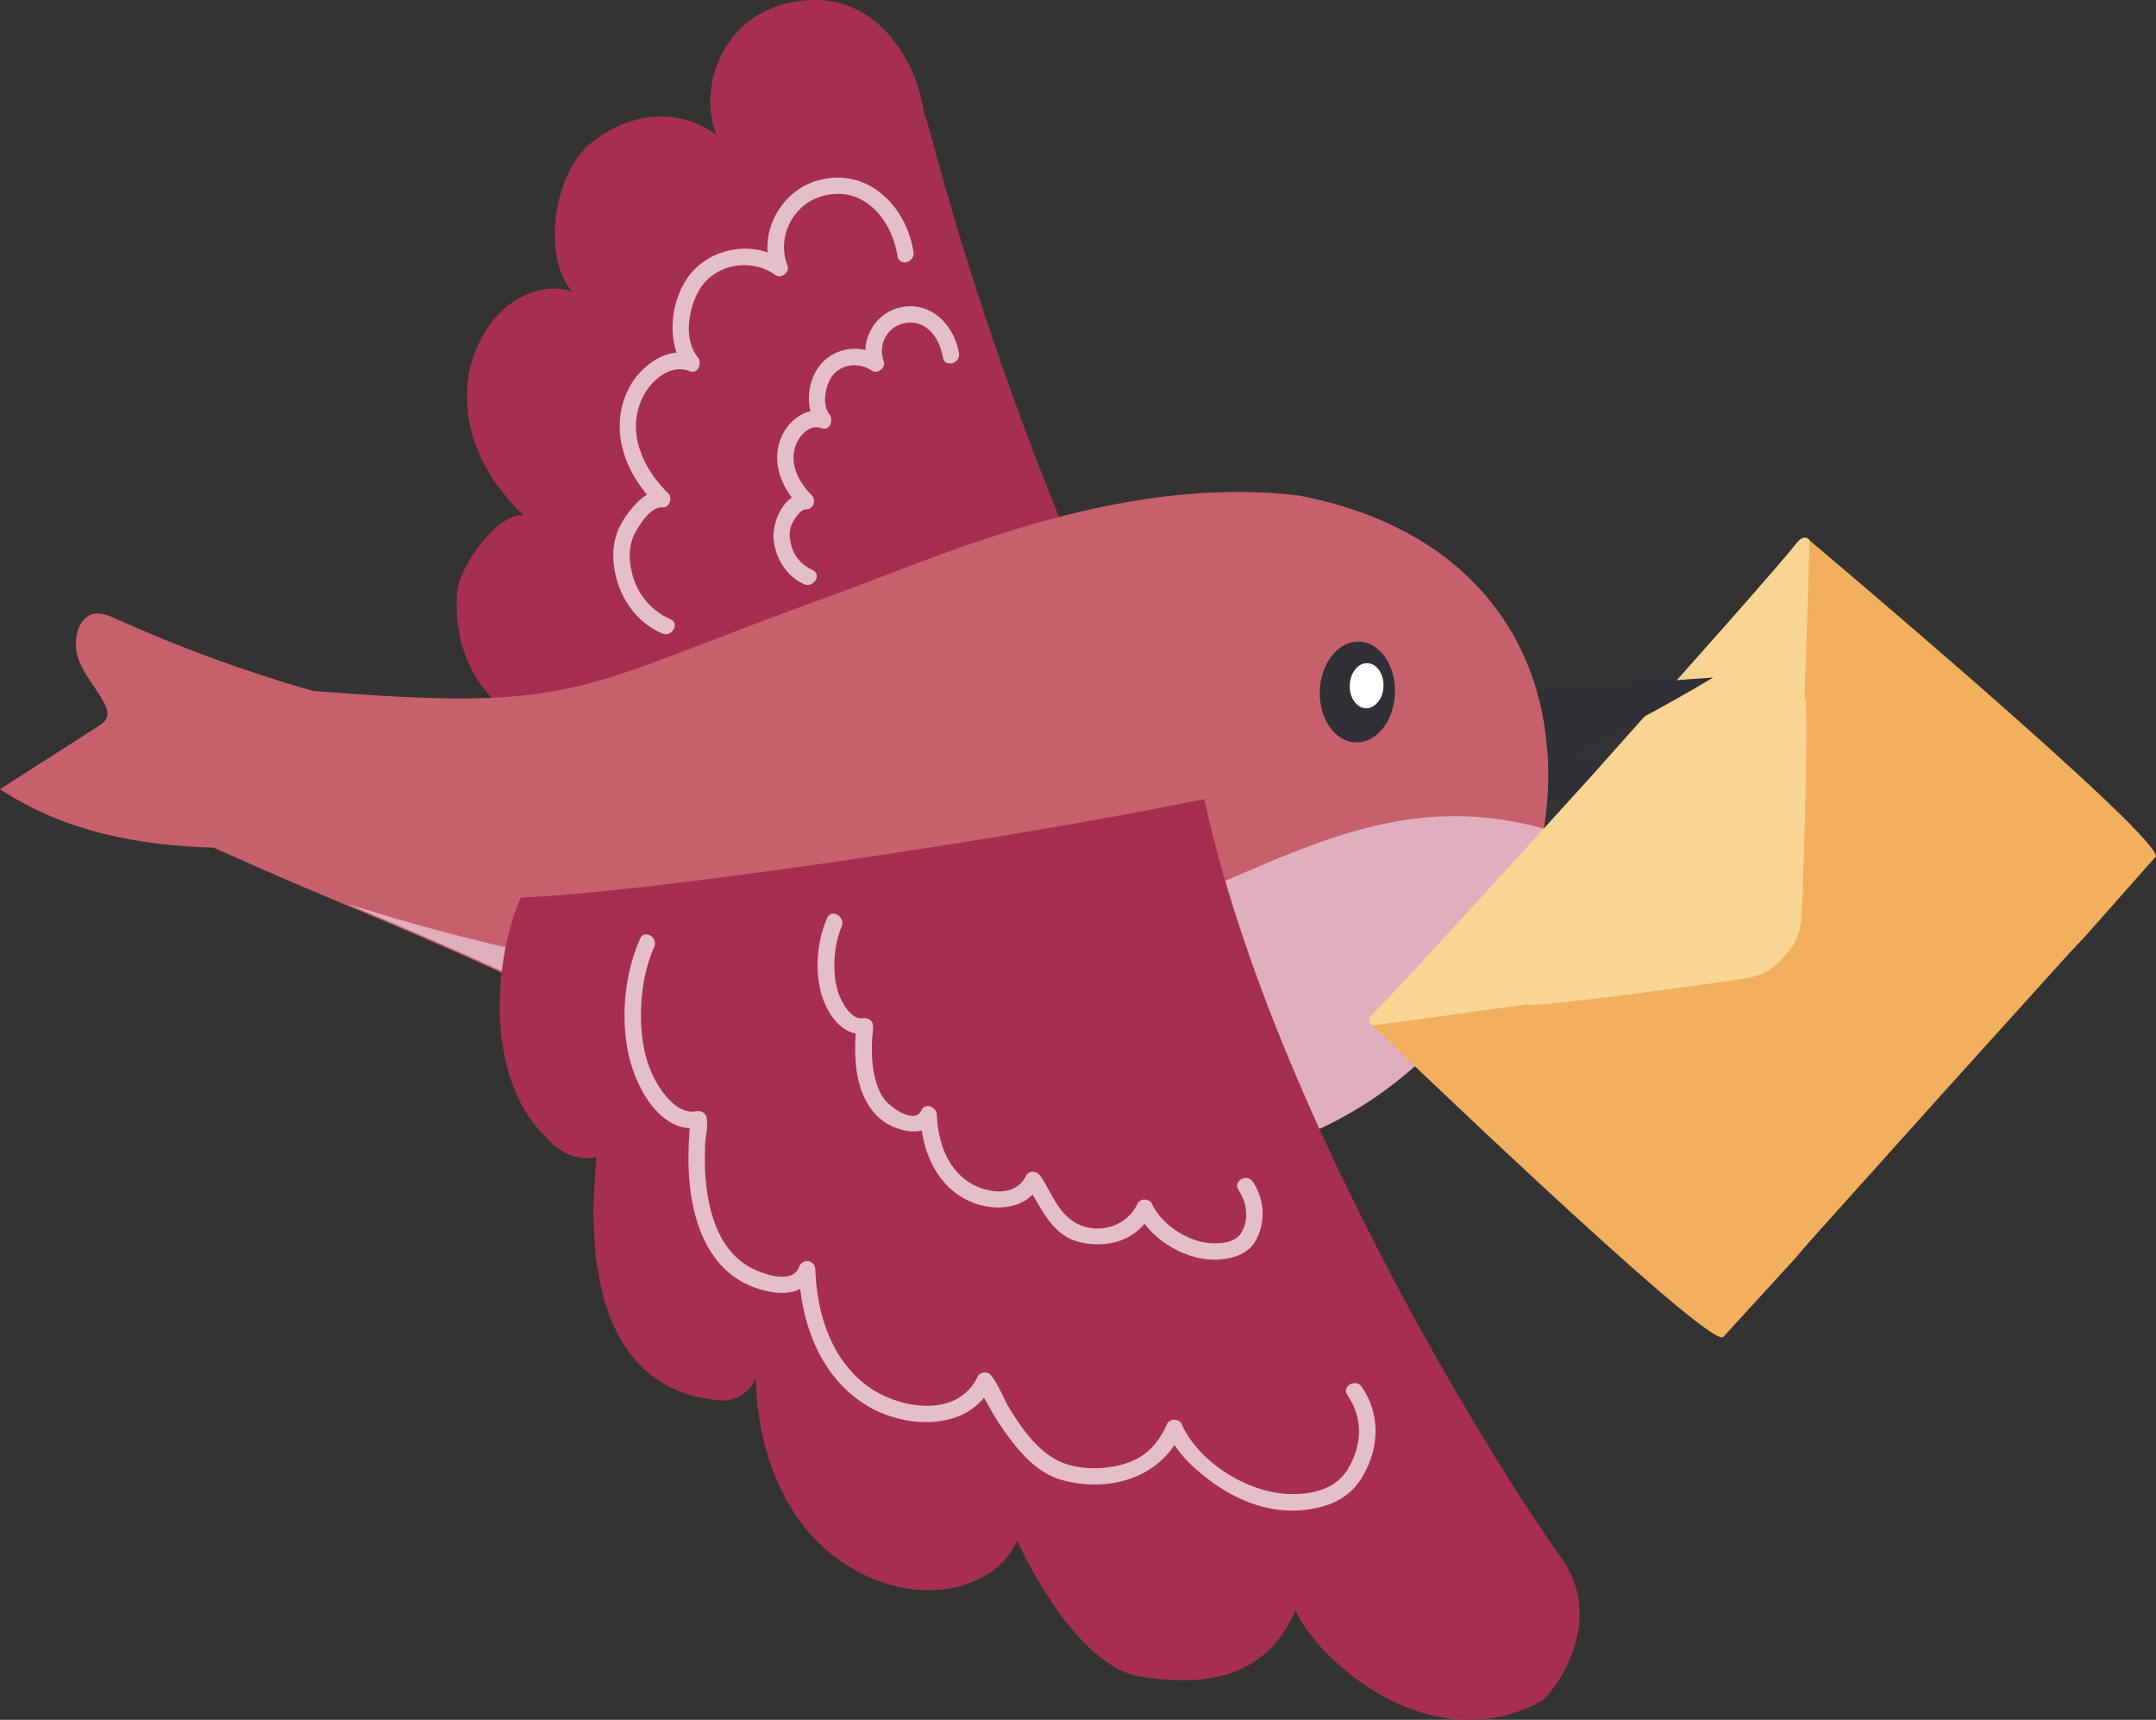 <?xml version="1.0" encoding="utf-8"?>
<!-- Generator: Adobe Illustrator 25.4.1, SVG Export Plug-In . SVG Version: 6.00 Build 0)  -->
<svg version="1.1" id="Calque_1" xmlns="http://www.w3.org/2000/svg" xmlns:xlink="http://www.w3.org/1999/xlink" x="0px" y="0px"
	 viewBox="0 0 212.01 169.08" style="enable-background:new 0 0 212.01 169.08;" xml:space="preserve">
<rect x="0" y="0" width="212.01" height="169.08" fill="#333333" stroke="none"/>
<style type="text/css">
	.st0{fill:#A62F51;}
	.st1{fill:#E5BECB;}
	.st2{fill:#303036;}
	.st3{fill:#C6616B;}
	.st4{fill:#E0AFBE;}
	.st5{fill:#FFFFFF;}
	.st6{fill:#F2B05E;}
	.st7{fill:#F8D593;}
</style>
<g>
	<g>
		<path class="st0" d="M105.07,53.06c-5.46-13.14-10.04-26.64-13.7-40.39c-0.14-0.53-0.3-1.08-0.52-1.59
			C90.15,5.99,86.42-0.15,79.92,0C71.4,0.2,68.4,8.34,70.48,13.32c-3.64-2.86-8.66-2.31-12.44,0.81
			c-3.57,2.95-4.83,11.16-1.73,14.59c-2.49-1.13-8.39,0.24-10.19,7.87c-0.91,5.49,1.37,10.24,5.39,14.09
			c-2.52-0.39-6.4,5.05-6.56,7.6c-0.55,8.41,4.9,12.03,7.21,12.99C65.66,67.99,83.07,59.93,105.07,53.06z"/>
	</g>
	<g>
		<g>
			<path class="st1" d="M89.83,24.78c-0.71-4.54-4.5-8.34-9.31-7.07c-3.73,0.98-6.05,5.21-4.64,8.86c0.4-0.31,0.8-0.61,1.19-0.92
				c-2.98-2.18-7.53-1.29-9.56,1.8c-1.63,2.48-2.02,6.46-0.04,8.84c0.26-0.45,0.53-0.91,0.79-1.36c-2.57-1.06-5.36,1.1-6.45,3.29
				c-2.02,4.06-0.3,8.43,2.74,11.42c0.19-0.46,0.38-0.92,0.57-1.39c-1.5-0.1-2.72,1.3-3.51,2.41c-1.1,1.54-1.46,3.06-1.24,4.94
				c0.33,2.84,2.06,5.53,4.74,6.68c0.95,0.41,1.78-0.99,0.82-1.4c-1.89-0.81-3.27-2.49-3.77-4.49c-0.36-1.43-0.37-2.85,0.37-4.15
				c0.47-0.82,1.49-2.43,2.6-2.36c0.71,0.05,1.06-0.91,0.57-1.39c-2.5-2.45-4.16-6.04-2.49-9.45c0.78-1.6,2.7-3.33,4.62-2.55
				c0.83,0.34,1.24-0.81,0.79-1.36c-1.44-1.73-0.92-4.84,0.14-6.63c1.53-2.58,5.14-3.18,7.49-1.46c0.55,0.4,1.44-0.27,1.19-0.92
				c-1.1-2.84,0.55-6.09,3.5-6.87c4-1.05,6.75,2.32,7.32,5.94C88.42,26.24,89.99,25.8,89.83,24.78L89.83,24.78z"/>
		</g>
	</g>
	<g>
		<g>
			<path class="st1" d="M94.3,34.72c-0.48-2.87-2.9-5.25-5.95-4.45c-2.42,0.63-3.87,3.33-3,5.69c0.4-0.31,0.8-0.61,1.19-0.92
				c-1.94-1.35-4.83-0.84-6.14,1.18c-1.08,1.66-1.22,4.09,0.02,5.67c0.26-0.45,0.53-0.91,0.79-1.36c-1.72-0.65-3.52,0.69-4.25,2.18
				c-1.26,2.54-0.16,5.26,1.72,7.14c0.19-0.46,0.38-0.92,0.57-1.39c-2.09-0.01-3.33,2.77-3.18,4.53c0.17,1.88,1.24,3.66,3,4.44
				c0.95,0.42,1.78-0.98,0.82-1.4c-0.98-0.43-1.71-1.22-2.03-2.25c-0.23-0.72-0.32-1.55,0.01-2.25c0.21-0.45,0.81-1.45,1.38-1.45
				c0.71,0,1.07-0.89,0.57-1.39c-1.35-1.35-2.33-3.27-1.46-5.17c0.4-0.88,1.38-1.82,2.41-1.43c0.85,0.32,1.23-0.8,0.79-1.36
				c-0.71-0.91-0.44-2.53,0.08-3.46c0.82-1.47,2.75-1.76,4.07-0.84c0.56,0.39,1.43-0.26,1.19-0.92c-0.56-1.53,0.24-3.28,1.87-3.69
				c2.23-0.57,3.62,1.34,3.95,3.31C92.9,36.18,94.47,35.75,94.3,34.72L94.3,34.72z"/>
		</g>
	</g>
	<g>
		<path class="st2" d="M168.51,79.8c-5.53-0.24-11.23-0.69-17.04-1.35c-0.73-2.32-0.73-3.73,0.89-5.42
			C152.35,73.02,163.45,77.62,168.51,79.8z"/>
	</g>
	<g>
		<path class="st3" d="M127.74,48.72c-17.98-2.16-35.68,6.14-46.12,9.89c-25.47,9.17-24.21,11.46-50.87,9.31
			c-6.57-1.87-13.04-4.24-19.33-7.08c-0.73-0.33-1.51-0.67-2.28-0.47c-1.52,0.39-2,2.68-1.46,4.31c0.54,1.63,1.73,2.88,2.54,4.37
			c0.24,0.45,0.46,0.99,0.29,1.48c-0.14,0.4-0.5,0.64-0.83,0.86c-3.23,2.07-6.45,4.13-9.68,6.2c6.32,4.16,13.63,5.56,21.04,5.74
			l-0.01,0.02c12.37,5.57,16.21,6.74,29.06,12.62c23.05,10.55,43.59,22.99,71.11,17.73C154.9,106.9,166.96,56.27,127.74,48.72z"/>
	</g>
	<g>
		<path class="st4" d="M34.05,88.83c4.68,1.96,9.07,3.79,16.35,7.12c23.05,10.55,43.59,22.99,71.11,17.73
			c16.82-3.39,28.25-17.71,30.6-32.13C120.7,72.64,110.59,113.05,34.05,88.83z"/>
	</g>
	
		<ellipse transform="matrix(0.038 -0.999 0.999 0.038 60.431 198.886)" class="st2" cx="133.57" cy="68.04" rx="4.96" ry="3.7"/>
	
		<ellipse transform="matrix(0.038 -0.999 0.999 0.038 61.933 199.198)" class="st5" cx="134.48" cy="67.41" rx="2.22" ry="1.66"/>
	<g>
		<path class="st0" d="M153.42,152.99c-4.81-6.57-28.1-42.85-35-74.43c-20.46,4.19-55.43,9.24-67.21,9.68
			c-2.51,5.54-3.8,17.58,2.52,23.59c1.16,1.45,3.16,2.39,4.91,1.91c0.2,0.42-3.6,22.38,11.87,23.91c1.6,0.28,3.44-0.81,3.8-2.26
			c0.12,5.16,1.46,10.38,4.58,14.46c3.34,4.37,8.95,7.2,14.39,6.33c2.82-0.45,5.64-2.08,6.72-4.69c0.13,0.05,5.02,11.41,11.53,13.22
			c10.92,2.12,14.42-3.04,15.85-6.38c0.01,0,0.02,0,0.03,0c1.83,4.42,12.76,14.88,24.01,9
			C152.56,166.76,158.23,159.56,153.42,152.99z"/>
	</g>
	<g>
		<g>
			<path class="st1" d="M62.94,92.29c-1.46,3.33-1.87,7.22-1.25,10.8c0.57,3.32,3.08,8.57,7.22,7.75c-0.33-0.19-0.67-0.38-1-0.57
				c-0.1-0.37-0.06,0.3-0.07,0.5c-0.04,0.55-0.09,1.1-0.11,1.64c-0.07,1.59-0.03,3.18,0.18,4.75c0.48,3.61,1.98,7.39,5.45,9.06
				c2.22,1.07,5.73,1.69,6.78-1.22c-0.53-0.07-1.06-0.14-1.6-0.22c0.17,5.21,2.07,10.59,6.72,13.42c3.75,2.28,10.11,2.59,12.27-2.04
				c-0.43,0.05-0.85,0.11-1.28,0.16c-0.24-0.3,0.07,0.2,0.12,0.31c0.16,0.35,0.35,0.69,0.53,1.03c0.56,1.04,1.16,2.05,1.84,3.01
				c1.38,1.96,3.19,4.13,5.6,4.81c4.6,1.31,9.83-0.11,11.83-4.68c-0.23,0.13-0.47,0.27-0.7,0.4c0.01,0,0.01,0,0.02,0
				c-0.23-0.13-0.47-0.27-0.7-0.4c0.9,2.06,2.78,3.76,4.58,5.04c2.49,1.78,5.59,2.93,8.68,2.63c2.62-0.25,4.72-1.14,6.02-3.45
				c1.57-2.77,1.67-6.01-0.17-8.68c-0.59-0.86-2-0.04-1.4,0.82c1.6,2.33,1.44,5.02-0.03,7.38c-1.22,1.95-3.62,2.43-5.82,2.34
				c-4.02-0.17-8.81-3.13-10.46-6.9c-0.12-0.27-0.44-0.38-0.7-0.4c-0.01,0-0.01,0-0.02,0c-0.25-0.02-0.6,0.16-0.7,0.4
				c-0.62,1.41-1.51,2.64-2.88,3.39c-2.15,1.18-5.69,1.34-7.87,0.23c-2.04-1.04-3.52-3.12-4.69-5.02c-0.66-1.07-1.11-2.44-1.91-3.41
				c-0.31-0.38-1.07-0.28-1.28,0.16c-1.93,4.13-7.64,3.2-10.68,1.05c-3.72-2.63-5.15-7.24-5.29-11.6c-0.03-0.94-1.29-1.07-1.6-0.22
				c-0.58,1.6-3.01,0.84-4.15,0.36c-0.99-0.41-1.86-1.06-2.56-1.88c-1.28-1.5-1.91-3.46-2.25-5.37c-0.3-1.71-0.34-3.47-0.27-5.2
				c0.03-0.79,0.34-1.87,0.13-2.65c-0.12-0.45-0.57-0.65-1-0.57c-1.83,0.36-3.37-1.77-4.11-3.18c-0.73-1.38-1.11-2.96-1.25-4.51
				c-0.26-2.81,0.08-5.87,1.22-8.47C64.76,92.16,63.36,91.33,62.94,92.29L62.94,92.29z"/>
		</g>
	</g>
	<g>
		<g>
			<path class="st1" d="M81.34,90.24c-0.9,2.09-1.17,4.49-0.75,6.73c0.42,2.24,2.02,5.04,4.64,4.68c-0.33-0.19-0.67-0.38-1-0.57
				c-0.08-0.4-0.07,0.38-0.08,0.53c-0.04,0.52-0.06,1.03-0.06,1.55c0.01,1.38,0.16,2.81,0.64,4.11c0.49,1.33,1.32,2.53,2.57,3.24
				c1.43,0.82,3.88,1.31,4.69-0.57c-0.5-0.14-1.01-0.27-1.51-0.41c0.13,3.26,1.33,6.62,4.32,8.3c2.4,1.35,6.1,1.34,7.49-1.43
				c-0.47,0-0.94,0-1.4,0c1.42,2.08,2.37,4.92,5.1,5.67c2.83,0.78,6.03-0.14,7.27-2.93c-0.23,0.13-0.47,0.27-0.7,0.4
				c0,0,0.01,0,0.01,0c-0.23-0.13-0.47-0.27-0.7-0.4c1.3,2.88,5.06,4.97,8.15,4.68c1.54-0.15,2.89-0.65,3.58-2.08
				c0.88-1.84,0.71-3.87-0.41-5.56c-0.58-0.87-1.98-0.05-1.4,0.82c0.83,1.26,1.08,2.91,0.24,4.25c-0.65,1.03-2.42,1.09-3.52,0.91
				c-2.06-0.34-4.36-1.89-5.24-3.83c-0.12-0.27-0.43-0.38-0.7-0.4c0,0-0.01,0-0.01,0c-0.26-0.02-0.6,0.16-0.7,0.4
				c-0.97,2.19-3.78,3.1-5.95,1.97c-1.89-0.99-2.5-3.08-3.61-4.7c-0.32-0.47-1.11-0.59-1.4,0c-1.14,2.28-4.28,1.67-5.95,0.4
				c-2-1.51-2.73-4.04-2.83-6.44c-0.03-0.73-1.17-1.2-1.51-0.41c-0.64,1.48-3.13-0.34-3.69-1.13c-0.63-0.88-0.92-1.99-1.07-3.04
				c-0.13-0.92-0.14-1.87-0.09-2.8c0.02-0.49,0.15-1.02,0.06-1.5c-0.09-0.47-0.59-0.62-1-0.57c-1.1,0.15-1.98-1.46-2.31-2.3
				c-0.28-0.74-0.42-1.53-0.45-2.31c-0.07-1.47,0.12-3.04,0.7-4.41C83.16,90.11,81.76,89.29,81.34,90.24L81.34,90.24z"/>
		</g>
	</g>
	<path class="st6" d="M177.66,52.89c-0.06,0.06,0.18,0.32,0.11,0.36c-0.04,0.08-0.08,0.15-0.13,0.22c0.23,1.41-0.06,2.82,0.02,4.23
		c0.13,0.13-8.78,12.45-16.72,23.32c-9.98,9.03-21.3,19.17-21.45,19.06c-1.41,0.07-2.78,0.51-4.21,0.43
		c-0.07,0.05-0.14,0.1-0.21,0.15c-0.03,0.08-0.31-0.14-0.37-0.08c0.11,0.12,33.48,32.27,34.76,30.86c3.15-3.46,3.97-4.32,7.12-7.78
		c0.48-0.56,0.95-1.13,1.44-1.68c4.23-4.71,8.46-9.42,12.69-14.13c4.24-4.7,8.49-9.4,12.73-14.09c0.49-0.55,1.01-1.07,1.52-1.61
		c3.11-3.5,3.88-4.4,6.99-7.89C213.24,82.83,177.79,52.99,177.66,52.89z"/>
	<path class="st7" d="M176.63,53.43c-1.14,1.55-11.54,13.25-20.49,23.26c-9.02,9.95-19.57,21.51-21,22.81
		c-0.83,0.83-0.4,1.16-0.24,1.3c0.13,0.04,7.36-0.96,15.39-2.08l0.08,0.08c2.92,0,20.7-2.47,21.71-2.69
		c1.4-0.32,2.55-1.04,3.35-2.05c0.91-0.9,1.52-2.12,1.69-3.54c0.12-1.02,0.72-18.97,0.42-21.87l-0.09-0.07
		c0.28-8.11,0.52-15.4,0.47-15.52C177.74,52.92,177.36,52.52,176.63,53.43z"/>
	<g>
		<path class="st2" d="M168.46,66.61c-4.83,2.92-10.78,6.01-16.09,8.59c-0.34-1.64-0.3-4.3-1.25-7.23
			C151.11,67.98,162.93,66.98,168.46,66.61z"/>
	</g>
</g>
</svg>
